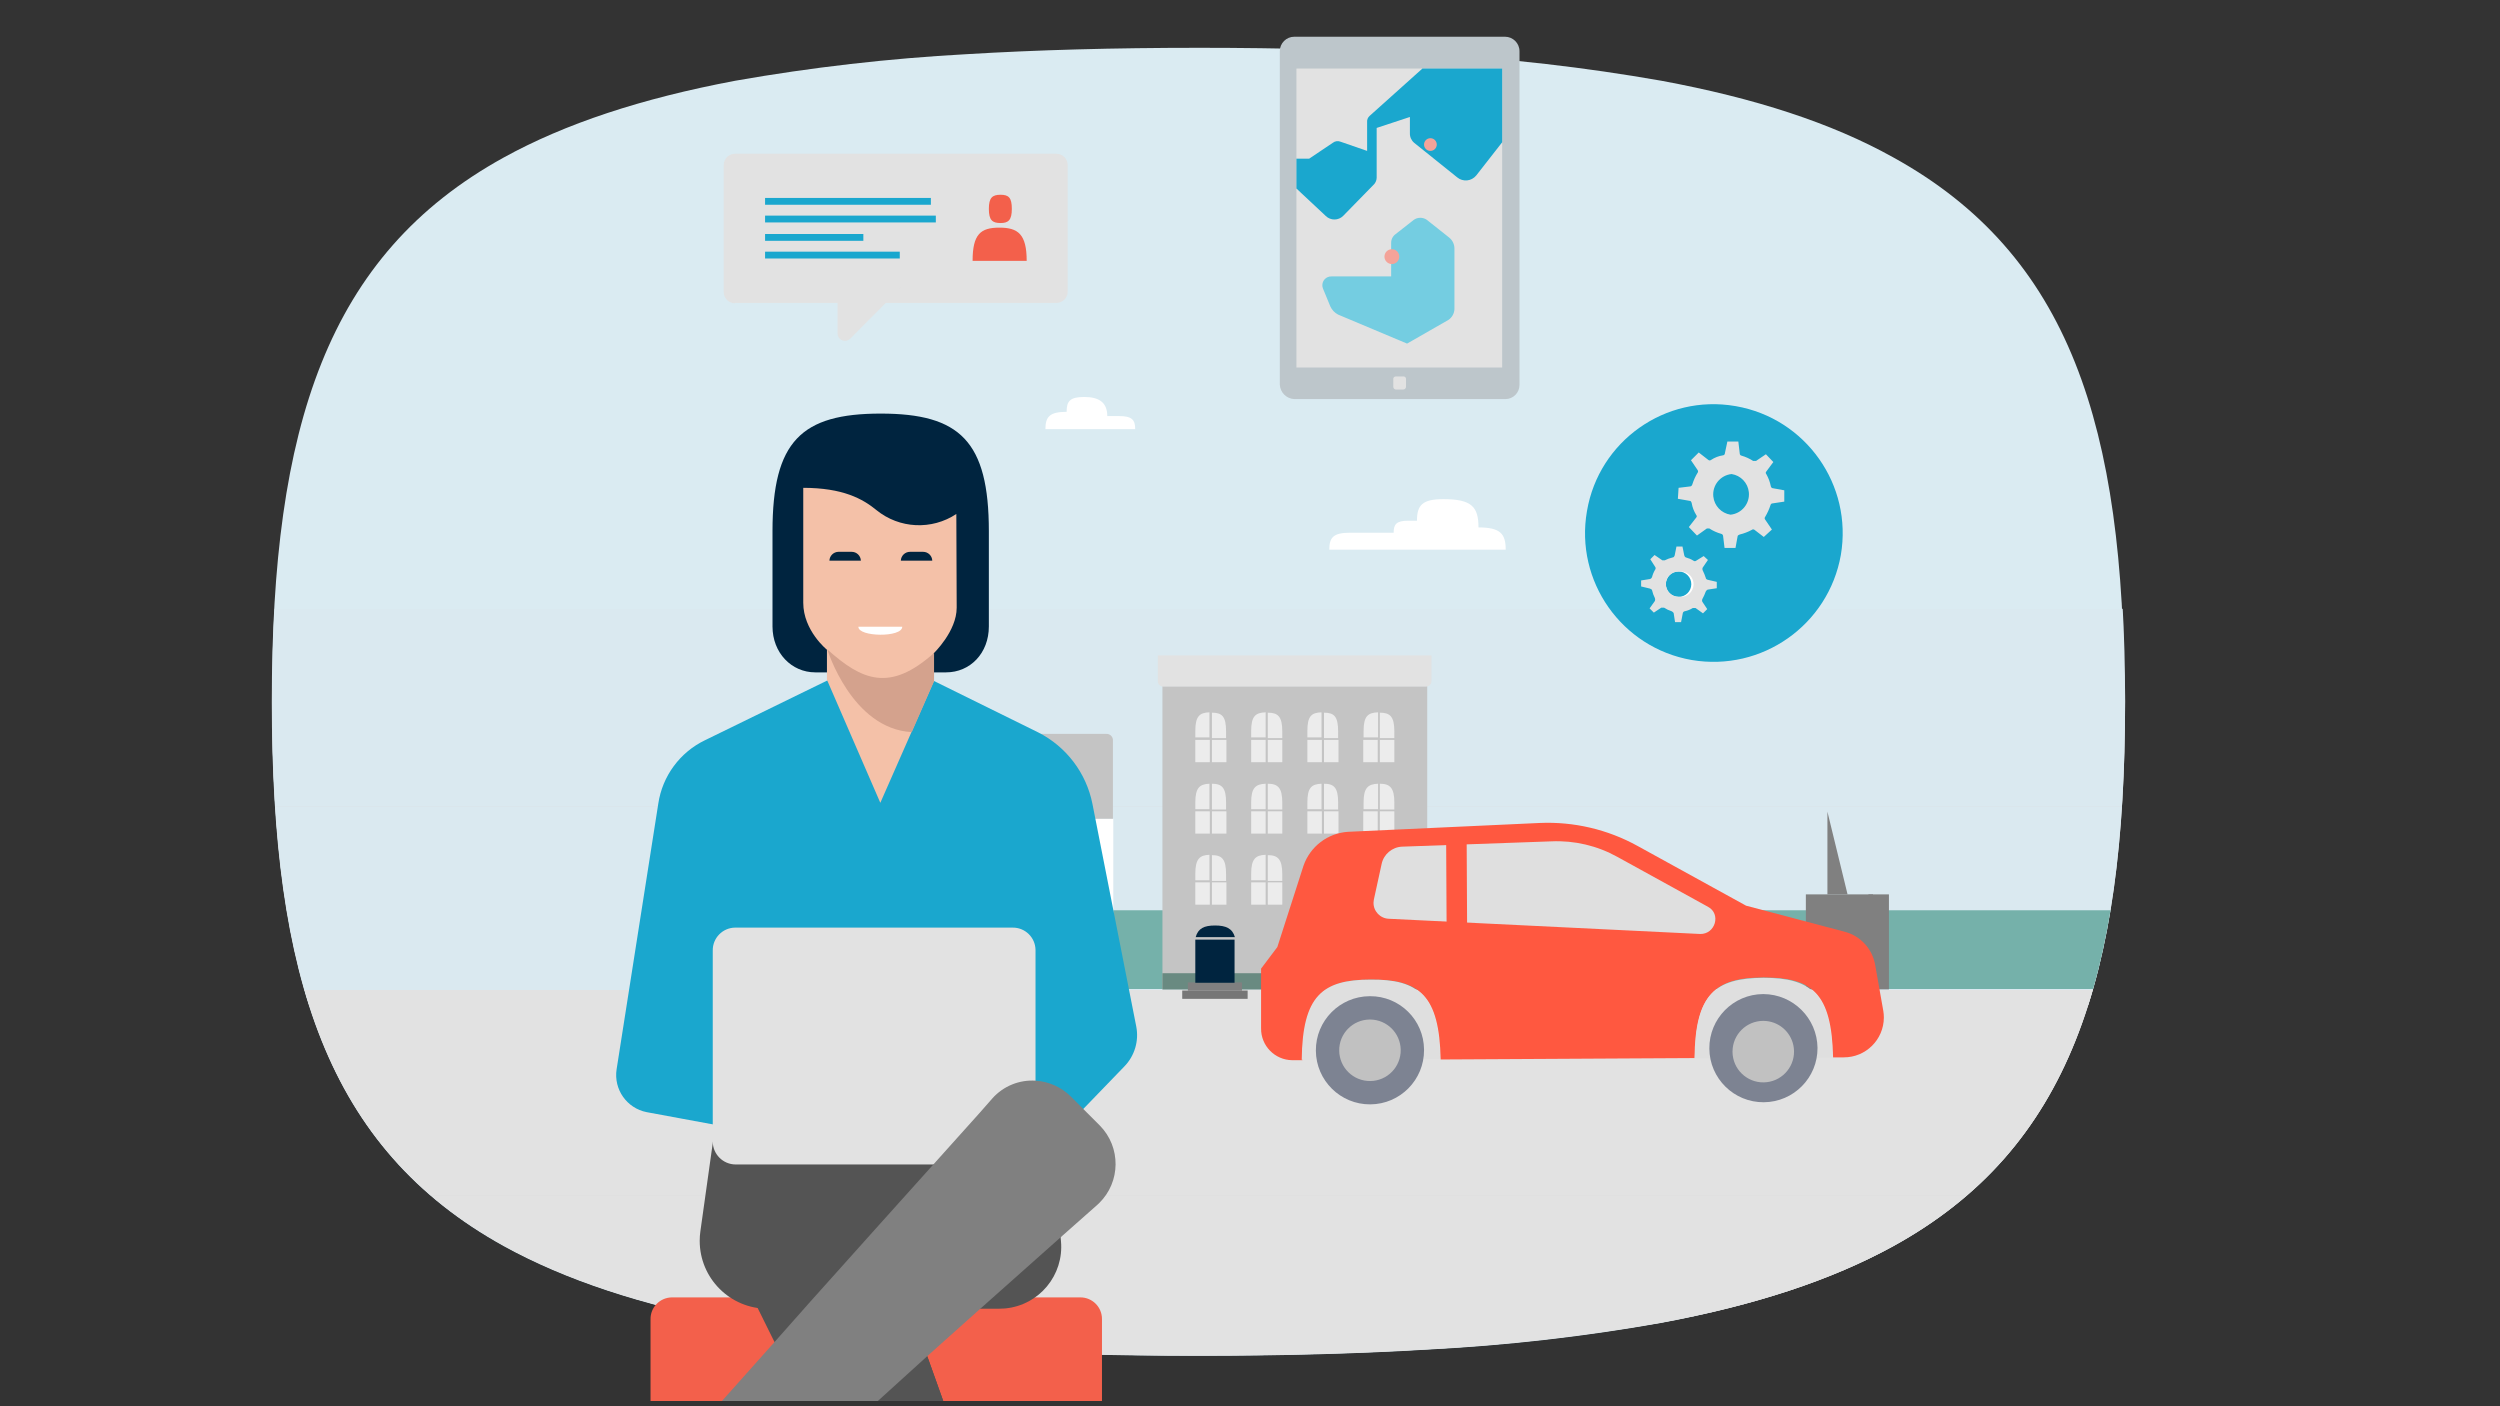 <?xml version="1.0" encoding="UTF-8"?>
<svg id="Layer_1" data-name="Layer 1" xmlns="http://www.w3.org/2000/svg" xmlns:xlink="http://www.w3.org/1999/xlink" viewBox="0 0 1024 576">
  <rect x="0" y="0" width="1024" height="576" fill="#333333" stroke="none"/>
  <defs>
    <style>
      .cls-1 {
        fill: #bdc6cb;
      }

      .cls-1, .cls-2, .cls-3, .cls-4, .cls-5, .cls-6, .cls-7, .cls-8, .cls-9, .cls-10, .cls-11, .cls-12, .cls-13, .cls-14, .cls-15, .cls-16, .cls-17, .cls-18, .cls-19, .cls-20, .cls-21, .cls-22, .cls-23, .cls-24, .cls-25, .cls-26, .cls-27 {
        stroke-width: 0px;
      }

      .cls-2 {
        fill: #c4c4c4;
      }

      .cls-3 {
        fill: #545454;
      }

      .cls-4 {
        fill: #c1c1c1;
      }

      .cls-5 {
        fill: #74cde1;
      }

      .cls-28 {
        clip-path: url(#clippath);
      }

      .cls-6 {
        fill: none;
      }

      .cls-7 {
        fill: #ff5840;
      }

      .cls-8 {
        fill: #dcdcdc;
      }

      .cls-9 {
        fill: #f3604b;
      }

      .cls-29 {
        clip-path: url(#clippath-1);
      }

      .cls-30 {
        clip-path: url(#clippath-2);
      }

      .cls-10 {
        fill: #dfdfdf;
      }

      .cls-11 {
        fill: #d4a28d;
      }

      .cls-12 {
        fill: #d9b5a7;
      }

      .cls-13 {
        fill: #dae9f0;
      }

      .cls-14 {
        fill: #7d8392;
      }

      .cls-15 {
        fill: #f4a399;
      }

      .cls-16 {
        fill: #daebf2;
      }

      .cls-17 {
        fill: gray;
      }

      .cls-18 {
        fill: #767676;
      }

      .cls-19 {
        fill: #f4c1a8;
      }

      .cls-20 {
        fill: #1aa7ce;
      }

      .cls-21 {
        fill: #698a81;
      }

      .cls-22 {
        fill: #e2e2e2;
      }

      .cls-23 {
        fill: #ececec;
      }

      .cls-24 {
        fill: #fff;
      }

      .cls-25 {
        fill: #75b1aa;
      }

      .cls-26 {
        fill: #f4c8a7;
      }

      .cls-27 {
        fill: #00243f;
      }
    </style>
    <clipPath id="clippath">
      <path class="cls-6" d="M585.865,22.044c-28.83-1.548-60.466-2.419-94.907-2.612-34.538,0-66.028.726-94.907,2.612-31.787,1.598-63.44,5.233-94.762,10.884-38.456,7.256-69.656,17.414-94.907,31.49-72.268,40.052-94.907,109.999-94.907,222.9s22.638,182.993,94.907,222.9c25.25,13.931,56.305,24.235,94.907,31.49,31.331,5.588,62.979,9.223,94.762,10.884,28.733,1.741,60.369,2.612,94.907,2.612s66.028-.871,94.907-2.612c31.775-1.742,63.419-5.376,94.762-10.884,38.456-7.111,69.656-17.414,94.907-31.345,72.414-39.907,94.907-110.144,94.907-223.045,0-112.901-22.348-183.138-94.907-223.045-25.25-13.931-56.305-24.089-94.907-31.345-31.322-5.651-62.974-9.286-94.762-10.884Z"/>
    </clipPath>
    <clipPath id="clippath-1">
      <rect class="cls-6" x="531.014" y="28.078" width="84.276" height="122.446"/>
    </clipPath>
    <clipPath id="clippath-2">
      <rect class="cls-6" x="531.014" y="28.078" width="84.276" height="122.446"/>
    </clipPath>
  </defs>
  <path class="cls-16" d="M490.813,19.577c34.538,0,66.173.871,94.907,2.612,31.775,1.742,63.419,5.376,94.762,10.884,38.311,7.111,69.656,17.269,94.907,31.345,72.414,39.907,94.762,109.999,94.762,223.045,0,113.046-22.203,183.138-94.762,223.045-25.25,13.786-56.305,24.089-94.907,31.345-31.331,5.588-62.979,9.223-94.762,10.884-28.733,1.741-60.369,2.612-94.907,2.612-34.538,0-66.028-.871-94.907-2.612-31.781-1.67-63.429-5.305-94.762-10.884-38.456-7.256-69.656-17.559-94.907-31.49-72.268-40.052-94.907-110.144-94.907-222.9s22.638-182.993,94.907-222.9c25.25-13.931,56.451-24.235,94.907-31.49,31.342-5.516,62.985-9.151,94.762-10.884,28.733-1.741,60.369-2.612,94.907-2.612"/>
  <g class="cls-28">
    <rect class="cls-8" x="59.524" y="281.803" width="814.688" height="329.503"/>
    <path class="cls-13" d="M-5.982,411.679h1044.93c11.385-26.866,18.759-54,22.082-81.246H-28.457c3.439,27.25,10.945,54.384,22.476,81.246Z"/>
    <path class="cls-22" d="M516.483,573.842c231.462,0,375.386-20.106,457.798-84.175H58.686c82.411,64.068,225.941,84.175,457.798,84.175Z"/>
    <path class="cls-22" d="M58.686,489.668h915.595c28.391-22.322,49.683-50.096,64.667-84.175H-5.982c14.984,34.079,35.883,61.853,64.667,84.175Z"/>
    <path class="cls-13" d="M-28.457,330.434h1089.487c3.943-24.62,5.52-51.538,5.52-81.081H-33.584c0,29.544,1.577,56.462,5.126,81.081Z"/>
    <rect class="cls-25" x="387.513" y="372.855" width="492.119" height="32.233"/>
  </g>
  <g>
    <rect class="cls-24" x="386.934" y="335.351" width="69.071" height="69.737"/>
    <rect class="cls-26" x="386.934" y="398.92" width="69.071" height="6.198"/>
    <path class="cls-2" d="M386.934,335.351v-32.002c0-1.519,1.232-2.751,2.751-2.751h63.424c1.437-.082,2.669,1.016,2.751,2.453.006.099.006.199,0,.298v32.002"/>
    <path class="cls-26" d="M408.22,398.92h-11.439v-11.15c0-5.503,1.593-6.951,5.647-6.951s5.792,1.448,5.792,6.951v11.15Z"/>
    <path class="cls-26" d="M402.138,345.632c-4.054.145-5.503,1.738-5.503,7.385v2.751h5.503v-10.136Z"/>
    <rect class="cls-26" x="402.862" y="356.492" width="5.647" height="8.674"/>
    <rect class="cls-26" x="396.636" y="356.492" width="5.647" height="8.674"/>
    <path class="cls-26" d="M408.51,355.768v-2.751c0-5.647-1.738-7.24-5.647-7.385v9.991h5.647v.145Z"/>
    <path class="cls-26" d="M421.253,345.632c-4.054.145-5.647,1.738-5.647,7.385v2.751h5.647v-10.136Z"/>
    <rect class="cls-26" x="421.977" y="356.492" width="5.647" height="8.674"/>
    <rect class="cls-26" x="415.605" y="356.492" width="5.647" height="8.674"/>
    <path class="cls-26" d="M427.624,355.768v-2.751c0-5.647-1.738-7.24-5.647-7.385v9.991h5.647v.145Z"/>
    <path class="cls-26" d="M440.077,345.632c-4.054.145-5.503,1.738-5.503,7.385v2.751h5.503v-10.136Z"/>
    <rect class="cls-26" x="440.946" y="356.492" width="5.647" height="8.674"/>
    <rect class="cls-26" x="434.574" y="356.492" width="5.647" height="8.674"/>
    <path class="cls-26" d="M446.593,355.768v-2.751c0-5.647-1.738-7.24-5.503-7.385v9.991h5.503v.145Z"/>
    <path class="cls-26" d="M421.253,371.262c-4.054.145-5.647,1.593-5.647,7.385v2.606h5.647v-9.991Z"/>
    <rect class="cls-26" x="421.977" y="381.977" width="5.647" height="8.674"/>
    <rect class="cls-26" x="415.605" y="381.977" width="5.647" height="8.674"/>
    <path class="cls-26" d="M427.624,381.109v-2.606c0-5.792-1.738-7.24-5.647-7.385v9.847h5.647v.145Z"/>
    <path class="cls-26" d="M440.077,371.262c-4.054.145-5.503,1.593-5.503,7.385v2.606h5.503v-9.991Z"/>
    <rect class="cls-26" x="440.946" y="381.977" width="5.647" height="8.674"/>
    <rect class="cls-26" x="434.574" y="381.977" width="5.647" height="8.674"/>
    <path class="cls-26" d="M446.593,381.109v-2.606c0-5.792-1.738-7.24-5.503-7.385v9.847h5.503v.145Z"/>
    <rect class="cls-12" x="391.857" y="402.105" width="21.286" height="3.099"/>
    <rect class="cls-12" x="393.74" y="398.92" width="17.521" height="3.099"/>
    <rect class="cls-2" x="476.133" y="281.049" width="108.458" height="124.14"/>
    <rect class="cls-21" x="476.133" y="398.63" width="108.458" height="6.661"/>
    <path class="cls-22" d="M586.329,268.452v10.571c0,1.2-.972,2.172-2.172,2.172h-107.734c-1.2,0-2.172-.972-2.172-2.172v-10.571"/>
    <path class="cls-23" d="M495.392,291.765c-4.054.145-5.792,1.593-5.792,7.675v2.606h5.792v-10.281Z"/>
    <rect class="cls-23" x="496.406" y="303.06" width="5.937" height="9.137"/>
    <rect class="cls-23" x="489.6" y="303.06" width="5.937" height="9.137"/>
    <path class="cls-23" d="M502.198,302.191v-2.606c0-6.082-1.593-7.675-5.792-7.675v10.426h5.792v-.145Z"/>
    <path class="cls-23" d="M518.416,291.765c-4.199.145-5.937,1.593-5.937,7.675v2.606h5.937v-10.281Z"/>
    <rect class="cls-23" x="519.285" y="303.06" width="5.937" height="9.137"/>
    <rect class="cls-23" x="512.479" y="303.06" width="5.937" height="9.137"/>
    <path class="cls-23" d="M525.221,302.191v-2.606c0-6.082-1.738-7.675-5.937-7.675v10.426h5.937v-.145Z"/>
    <path class="cls-23" d="M541.295,291.765c-4.199.145-5.792,1.593-5.792,7.675v2.606h5.792v-10.281Z"/>
    <rect class="cls-23" x="542.308" y="303.06" width="5.937" height="9.137"/>
    <rect class="cls-23" x="535.503" y="303.06" width="5.937" height="9.137"/>
    <path class="cls-23" d="M548.1,302.191v-2.606c0-6.082-1.593-7.675-5.792-7.675v10.426h5.792v-.145Z"/>
    <path class="cls-23" d="M564.463,291.765c-4.199.145-5.937,1.593-5.937,7.675v2.606h5.937v-10.281Z"/>
    <rect class="cls-23" x="565.187" y="303.06" width="5.937" height="9.137"/>
    <rect class="cls-23" x="558.382" y="303.06" width="5.937" height="9.137"/>
    <path class="cls-23" d="M571.124,302.191v-2.606c0-6.082-1.738-7.675-5.937-7.675v10.426h5.937v-.145Z"/>
    <path class="cls-23" d="M495.392,321.015c-4.054.145-5.792,1.738-5.792,7.675v2.751h5.792v-10.426Z"/>
    <rect class="cls-23" x="496.406" y="332.31" width="5.937" height="9.137"/>
    <rect class="cls-23" x="489.6" y="332.31" width="5.937" height="9.137"/>
    <path class="cls-23" d="M502.198,331.441v-2.751c0-5.937-1.593-7.675-5.792-7.675v10.571h5.792v-.145Z"/>
    <path class="cls-23" d="M518.416,321.015c-4.199.145-5.937,1.738-5.937,7.675v2.751h5.937v-10.426Z"/>
    <rect class="cls-23" x="519.285" y="332.31" width="5.937" height="9.137"/>
    <rect class="cls-23" x="512.479" y="332.31" width="5.937" height="9.137"/>
    <path class="cls-23" d="M525.221,331.441v-2.751c0-5.937-1.738-7.675-5.937-7.675v10.571h5.937v-.145Z"/>
    <path class="cls-23" d="M541.295,321.015c-4.199.145-5.792,1.738-5.792,7.675v2.751h5.792v-10.426Z"/>
    <rect class="cls-23" x="542.308" y="332.31" width="5.937" height="9.137"/>
    <rect class="cls-23" x="535.503" y="332.31" width="5.937" height="9.137"/>
    <path class="cls-23" d="M548.1,331.441v-2.751c0-5.937-1.593-7.675-5.792-7.675v10.571h5.792v-.145Z"/>
    <path class="cls-23" d="M564.463,321.015c-4.199.145-5.937,1.738-5.937,7.675v2.751h5.937v-10.426Z"/>
    <rect class="cls-23" x="565.187" y="332.31" width="5.937" height="9.137"/>
    <rect class="cls-23" x="558.382" y="332.31" width="5.937" height="9.137"/>
    <path class="cls-23" d="M571.124,331.441v-2.751c0-5.937-1.738-7.675-5.937-7.675v10.571h5.937v-.145Z"/>
    <path class="cls-23" d="M495.392,350.121c-4.054.145-5.792,1.738-5.792,7.819v2.606h5.792v-10.426Z"/>
    <rect class="cls-23" x="496.406" y="361.415" width="5.937" height="9.137"/>
    <rect class="cls-23" x="489.6" y="361.415" width="5.937" height="9.137"/>
    <path class="cls-23" d="M502.198,360.691v-2.606c0-6.082-1.593-7.819-5.792-7.819v10.571h5.792v-.145Z"/>
    <path class="cls-23" d="M518.416,350.121c-4.199.145-5.937,1.738-5.937,7.819v2.606h5.937v-10.426Z"/>
    <rect class="cls-23" x="519.285" y="361.415" width="5.937" height="9.137"/>
    <rect class="cls-23" x="512.479" y="361.415" width="5.937" height="9.137"/>
    <path class="cls-23" d="M525.221,360.691v-2.606c0-6.082-1.738-7.819-5.937-7.819v10.571h5.937v-.145Z"/>
    <path class="cls-23" d="M541.295,350.121c-4.199.145-5.792,1.738-5.792,7.819v2.606h5.792v-10.426Z"/>
    <rect class="cls-23" x="542.308" y="361.415" width="5.937" height="9.137"/>
    <rect class="cls-23" x="535.503" y="361.415" width="5.937" height="9.137"/>
    <path class="cls-23" d="M548.1,360.691v-2.606c0-6.082-1.593-7.819-5.792-7.819v10.571h5.792v-.145Z"/>
    <path class="cls-23" d="M564.463,350.121c-4.199.145-5.937,1.738-5.937,7.819v2.606h5.937v-10.426Z"/>
    <rect class="cls-23" x="565.187" y="361.415" width="5.937" height="9.137"/>
    <rect class="cls-23" x="558.382" y="361.415" width="5.937" height="9.137"/>
    <path class="cls-23" d="M571.124,360.691v-2.606c0-6.082-1.738-7.819-5.937-7.819v10.571h5.937v-.145Z"/>
    <rect class="cls-18" x="484.242" y="405.725" width="26.789" height="3.403"/>
    <rect class="cls-17" x="486.559" y="402.395" width="22.155" height="3.403"/>
    <rect class="cls-27" x="489.6" y="384.874" width="16.073" height="17.666"/>
    <path class="cls-27" d="M497.709,379.081c-4.489,0-6.951,1.158-7.964,4.778h16.073c-1.014-3.62-3.765-4.778-8.109-4.778Z"/>
    <rect class="cls-17" x="739.676" y="366.339" width="34.029" height="38.909"/>
    <polygon class="cls-17" points="748.509 332.455 756.762 366.339 748.509 366.339 748.509 332.455"/>
    <rect class="cls-17" x="765.306" y="366.339" width="1.882" height="38.909"/>
    <path class="cls-24" d="M605.587,216.033c8.978,0,11.15,2.606,11.15,9.123h-72.257c0-4.923,1.593-6.951,8.399-6.951h17.956c0-3.475,1.158-4.923,5.937-4.923h3.62c0-6.371,2.172-8.833,10.86-8.833,11.584,0,14.336,3.186,14.336,11.584Z"/>
    <path class="cls-24" d="M439.498,175.777h-11.295c0-5.068,1.738-7.095,8.688-7.095h0c0-4.344,1.303-6.082,7.24-6.082s9.412,2.172,9.412,7.819h4.778c5.213,0,6.661,1.448,6.661,5.358h-30.264"/>
  </g>
  <path class="cls-6" d="M705.212,290.317c0,26.065-.724,49.812-1.882,71.533h-.29c-1.371,22.633-4.079,45.165-8.109,67.478-5.503,28.961-13.177,52.564-23.748,71.678-30.264,54.301-83.117,71.533-167.972,71.533-84.855,0-137.853-17.087-167.972-71.533-10.571-19.114-18.39-42.717-23.748-71.678-4.03-22.313-6.738-44.846-8.109-67.478h-.29c-1.158-21.576-1.882-45.468-1.882-71.533,0-26.065.724-49.812,1.882-71.678,1.254-23.993,4.01-47.885,8.254-71.533,5.358-28.961,13.177-52.564,23.603-71.678C364.924,20.982,417.777,3.895,503.067,3.895s137.998,16.942,168.117,71.533c10.715,19.259,18.535,42.862,23.893,71.823,4.171,23.708,6.928,47.643,8.254,71.678,1.158,21.431,1.882,45.324,1.882,71.388Z"/>
  <path class="cls-24" d="M423.569,100.769c8.978,0,11.15,2.606,11.15,9.123h-72.112c0-4.923,1.738-6.951,8.543-6.951h17.811c0-3.62,1.303-4.923,6.082-4.923h3.475c0-6.371,2.172-8.833,10.86-8.833,11.44.145,14.191,3.33,14.191,11.584Z"/>
  <path class="cls-1" d="M524.208,157.532V20.982c0-3.279,2.658-5.937,5.937-5.937h86.303c3.279-0,5.937,2.658,5.937,5.937v136.695c.001,3.199-2.591,5.793-5.79,5.794-.049 0-.098-.001-.147-.002h-86.303c-3.216-.146-5.791-2.721-5.937-5.937Z"/>
  <rect class="cls-22" x="531.014" y="28.078" width="84.276" height="122.446"/>
  <path class="cls-22" d="M571.703,159.559c-.583-.073-1.018-.571-1.014-1.158v-3.041c-.08-.554.304-1.068.858-1.148.051-.007.103-.011.155-.01h3.041c.553-.087,1.072.291,1.158.844.016.104.016.21,0,.314v3.041c0,.64-.519,1.158-1.158,1.158h-3.041Z"/>
  <g class="cls-29">
    <path class="cls-20" d="M604.719,71.808l18.1-23.169V15.045h-14.625l-12.743,11.005h-10.571l-23.893,21.431c-.741.653-1.119,1.625-1.014,2.606v11.729l-10.86-3.765c-1.062-.441-2.28-.275-3.186.434l-9.702,6.516h-21.286l-3.62,4.489h11.439l20.272,18.969c1.998,1.96,5.207,1.929,7.167-.069.025-.025.049-.05.073-.076l12.598-12.888c.626-.727.984-1.647,1.014-2.606v-20.417l13.612-4.489v6.661c-.047,1.5.593,2.939,1.738,3.91l17.666,14.191c2.352,1.925,5.819,1.578,7.743-.774.026-.031.051-.063.076-.095Z"/>
  </g>
  <g class="cls-30">
    <path class="cls-5" d="M593.279,131.033l-16.942,9.702-28.237-11.874c-1.403-.725-2.524-1.897-3.186-3.33l-3.041-7.385c-.72-1.865.207-3.961,2.072-4.681.447-.173.924-.255,1.403-.242h24.472v-13.756c-.014-1.445.692-2.801,1.882-3.62l7.385-5.792c1.605-1.137,3.753-1.137,5.358,0l9.123,7.24c1.364,1.092,2.162,2.742,2.172,4.489v24.761c-.056,1.804-.971,3.472-2.462,4.489Z"/>
  </g>
  <circle class="cls-15" cx="570.111" cy="105.113" r="3.041"/>
  <circle class="cls-15" cx="585.894" cy="59.21" r="2.606"/>
  <path class="cls-20" d="M650.042,209.227h0c4.914-28.611,32.092-47.821,60.703-42.907.086.015.173.03.259.045h0c28.679,5.008,47.907,32.265,43.007,60.962h0c-5.079,28.699-32.378,47.912-61.107,43.007h0c-28.679-4.993-47.879-32.29-42.886-60.968.008-.046.016-.092.024-.139Z"/>
  <path class="cls-20" d="M719.403,202.711c.081-5.703-4.435-10.413-10.136-10.571-5.756-.159-10.551,4.377-10.71,10.133-.159,5.756,4.377,10.551,10.133,10.71,5.756.159,10.551-4.377,10.71-10.133.001-.047.002-.093.003-.14ZM709.267,194.167c-4.614.476-7.969,4.602-7.493,9.216.391,3.794,3.29,6.848,7.059,7.437,4.614-.476,7.969-4.602,7.493-9.216-.391-3.794-3.29-6.848-7.059-7.437Z"/>
  <path class="cls-22" d="M691.746,215.888l3.041-3.91c.276-.282.276-.732,0-1.014-.939-1.504-1.578-3.176-1.882-4.923-.145-.579-.434-.869-.724-.869l-4.923-.869.29-4.489,4.778-.579c.434,0,.724-.434.869-.869.514-1.68,1.244-3.287,2.172-4.779.106-.119.158-.276.145-.434.022-.204-.03-.409-.145-.579l-2.751-4.055,3.186-3.186,3.91,3.041c.33.295.829.295,1.158,0,1.482-.984,3.163-1.627,4.923-1.882.423-.071.73-.44.724-.869l1.014-4.779h4.489l.579,4.923c-.006.429.301.797.724.869,1.691.486,3.301,1.218,4.778,2.172h1.158l4.054-2.751,3.041,3.186-2.896,3.91c-.276.282-.276.732,0,1.014.902,1.574,1.538,3.287,1.882,5.068.145.434.434.724.724.724l4.778.869v4.634l-4.778.724c-.429-.006-.797.301-.869.724-.547,1.667-1.276,3.27-2.172,4.779-.295.33-.295.829,0,1.158l2.751,4.055-3.33,3.041-3.765-2.896c-.33-.295-.829-.295-1.158,0-1.552.839-3.207,1.472-4.923,1.882-.434.145-.869.434-.869.724l-.869,4.779h-4.489l-.579-4.779c.005-.508-.366-.941-.869-1.014-1.693-.48-3.304-1.212-4.778-2.172h-1.014l-4.054,2.896-3.331-3.475ZM709.267,194.167c-4.614.476-7.969,4.602-7.493,9.216.391,3.794,3.29,6.848,7.059,7.437,4.614-.476,7.969-4.602,7.493-9.216-.391-3.794-3.29-6.848-7.059-7.437Z"/>
  <path class="cls-24" d="M694.786,239.346c.644-4.027-2.099-7.814-6.126-8.458-4.027-.644-7.814,2.099-8.458,6.126-.108.676-.122,1.363-.04,2.042.484,4.05,4.159,6.94,8.209,6.456,3.276-.392,5.895-2.909,6.416-6.167ZM687.691,233.988c-2.878-.08-5.276,2.188-5.356,5.066-.08,2.878,2.188,5.276,5.066,5.356,2.878.08,5.276-2.188,5.356-5.066.001-.048.002-.095.002-.143.001-2.823-2.246-5.134-5.068-5.213Z"/>
  <path class="cls-20" d="M692.759,239.346c-.04,2.879-2.406,5.181-5.285,5.141-2.879-.04-5.181-2.406-5.141-5.285s2.406-5.181,5.285-5.141c2.879.04,5.181,2.406,5.141,5.285Z"/>
  <path class="cls-22" d="M699.42,237.464c-.434-.145-.724-.434-.724-.724-.346-1.096-.782-2.161-1.303-3.186-.137-.324-.137-.69,0-1.014l2.172-3.186-1.738-1.593-3.041,1.882c-.33.295-.829.295-1.158,0-.944-.581-1.969-1.02-3.041-1.303-.434-.145-.579-.434-.724-.869l-.724-3.62h-2.462l-.724,3.62c-.193.579-.483.869-.869.869-1.105.256-2.174.645-3.186,1.158h-1.014l-3.186-2.172-1.738,1.738,2.027,3.186c.145.145.145.29.145.579.013.159-.039.316-.145.434-.581.944-1.02,1.969-1.303,3.041-.126.417-.452.742-.869.869l-3.62.579v2.462l3.62.869c.434.145.869.434.869.724.256,1.105.645,2.174,1.158,3.186.145.372.145.786,0,1.158l-2.172,3.041,1.738,1.738,3.041-2.027h1.158c.939.626,1.963,1.114,3.041,1.448.348.16.648.41.869.724l.579,3.765h2.462l.724-3.765c.116-.395.459-.682.869-.724,1.13-.244,2.209-.685,3.186-1.303h1.158l3.041,2.172,1.738-1.738-2.027-3.041c-.137-.324-.137-.69,0-1.014.569-1.02,1.054-2.086,1.448-3.186.163-.309.415-.561.724-.724l3.765-.579v-2.606l-3.765-.869ZM687.546,244.414c-2.879,0-5.213-2.334-5.213-5.213v-0c-.005-2.799,2.261-5.072,5.06-5.076.099-0.0.199.003.298.008,2.846-.436,5.506,1.517,5.943,4.362.436,2.846-1.517,5.506-4.362,5.943-.572.088-1.156.08-1.725-.024Z"/>
  <path class="cls-9" d="M266.458,573.842v-33.45c-.08-4.878,3.809-8.897,8.687-8.977.049-.001.097-.001.146-.001h167.248c4.878-.001,8.834,3.953,8.834,8.832,0,.049-0.0.097-.001.146v33.45"/>
  <path class="cls-3" d="M403.731,521.713l-89.344,14.336c-15.355-.007-27.796-12.461-27.789-27.816.001-1.304.093-2.606.276-3.896l6.806-48.509h136.115l-26.065,65.886Z"/>
  <path class="cls-3" d="M409.234,536.048h-21.865l42.283-80.221,4.923,52.564c1.28,13.937-8.981,26.272-22.917,27.552-.806.074-1.614.109-2.423.106Z"/>
  <path class="cls-20" d="M382.445,278.877l42.862,21.141c11.479,5.837,19.646,16.619,22.155,29.25l17.956,91.226c1.146,5.932-.694,12.048-4.923,16.363l-28.526,29.54-12.019-11.15-110.196,2.896-1.014,5.503-43.875-8.109c-8.128-1.61-13.55-9.329-12.308-17.521l17.087-108.892c1.694-11.269,8.849-20.971,19.114-25.92l50.102-24.472h43.586v.145Z"/>
  <polygon class="cls-3" points="379.839 555.597 386.355 573.842 329.013 573.842 317.284 549.805 310.333 535.759 290.35 495.069 327.565 479.43 333.502 476.969 344.941 472.045 348.272 470.887 349.43 470.308 349.72 471.321 351.747 476.969 360.435 501.296 369.702 527.071 379.839 555.597"/>
  <path class="cls-3" d="M334.66,483.774l-20.852-12.743c-2.241-1.427-2.946-4.375-1.593-6.661l29.54-48.22c1.427-2.241,4.375-2.946,6.661-1.593l20.852,12.743c2.241,1.427,2.946,4.375,1.593,6.661l-29.395,48.22c-1.481,2.261-4.475,2.961-6.806,1.593Z"/>
  <polygon class="cls-3" points="386.355 573.842 359.566 573.842 379.839 555.597 386.355 573.842"/>
  <path class="cls-22" d="M414.736,476.969h-113.381c-5.198.001-9.413-4.213-9.413-9.411-0-.049 0-.097.001-.146v-78.049c-.081-5.118,4.003-9.332,9.12-9.412.097-.002.195-.002.292,0h113.381c5.118-.081,9.332,4.003,9.412,9.12.002.097.002.195,0,.292v78.049c.001,5.222-4.191,9.478-9.412,9.557Z"/>
  <path class="cls-17" d="M449.489,493.476l-15.06,13.322-32.726,29.106-21.865,19.548-20.272,18.39h-63.858l21.576-24.182,14.625-16.508,28.671-32.002,21.721-24.182,18.969-21.141h0l5.213-5.937c4.5-5.034,11.074-7.706,17.811-7.24,5.338.364,10.371,2.624,14.191,6.371l5.358,5.358,6.661,6.661c8.689,8.84,8.567,23.051-.273,31.74-.242.237-.489.469-.741.696Z"/>
  <path class="cls-27" d="M387.513,275.402c9.847,0,17.521-7.819,17.521-18.824v-38.952c0-36.925-11.874-48.22-44.31-48.22-32.436,0-44.31,11.295-44.31,48.22v38.952c0,10.86,7.819,18.824,17.521,18.824l53.577 0Z"/>
  <path class="cls-19" d="M329.013,199.815v47.061c0,11.439,9.702,19.259,9.702,19.259v12.308l21.865,50.392,21.865-49.668v-11.584s9.412-8.978,9.412-18.68c0-2.462-.145-38.373-.145-38.373h0c-10.083,6.683-23.339,6.038-32.726-1.593-5.647-4.634-13.756-9.123-30.119-9.123h.145Z"/>
  <path class="cls-27" d="M339.728,229.644c.074-1.968,1.652-3.546,3.62-3.62h5.503c2.024-.002,3.687,1.598,3.765,3.62h-12.888Z"/>
  <path class="cls-27" d="M368.978,229.644c.078-2.023,1.741-3.622,3.765-3.62h5.358c2.024-.002,3.687,1.598,3.765,3.62h-12.888Z"/>
  <path class="cls-11" d="M382.59,267.438v11.584l-9.123,20.852c-24.617-1.303-34.608-33.884-34.608-33.884,14.191,12.743,25.63,17.666,43.731,1.448h-0Z"/>
  <path class="cls-24" d="M369.558,256.722h-17.956c-.145,4.199,17.956,4.489,17.956,0h0Z"/>
  <path class="cls-22" d="M301.066,124.227c-2.559.001-4.635-2.072-4.636-4.631-0-.049.001-.098.002-.147v-51.84c0-2.559,2.075-4.634,4.634-4.634h131.626c2.559-0,4.634,2.075,4.634,4.634v51.695c.08,2.558-1.929,4.696-4.487,4.776-.049.002-.098.002-.147.002h-131.626v.145Z"/>
  <path class="cls-22" d="M343.059,136.535v-19.259h26.499l-21.286,21.431c-1.175,1.2-3.1,1.22-4.3.045-.595-.583-.925-1.384-.913-2.217Z"/>
  <rect class="cls-20" x="313.374" y="81.076" width="67.913" height="2.795"/>
  <rect class="cls-20" x="313.374" y="88.316" width="69.94" height="2.795"/>
  <rect class="cls-20" x="313.374" y="103.086" width="55.17" height="2.795"/>
  <rect class="cls-20" x="313.374" y="95.846" width="40.255" height="2.795"/>
  <path class="cls-9" d="M409.813,91.357c-3.33,0-4.778-1.158-4.778-5.792s1.448-5.792,4.778-5.792c3.33,0,4.634,1.158,4.634,5.792,0,4.634-1.448,5.792-4.634,5.792Z"/>
  <path class="cls-9" d="M398.374,106.851c0-11.005,3.33-13.612,11.005-13.612,7.675,0,11.15,2.751,11.15,13.612h-22.155Z"/>
  <path class="cls-7" d="M771.387,413.979l-3.33-18.824c-1.162-6.487-5.952-11.727-12.308-13.467l-40.545-10.715-44.455-24.472c-12.249-6.77-26.129-10.027-40.111-9.412l-78.484,3.62c-8.327.534-15.52,6.015-18.245,13.901l-10.715,33.305-6.661,8.833v24.472c-.082,7.117,5.621,12.953,12.739,13.035.146.002.292.001.439-.002h3.765c.29-26.209,8.399-33.015,28.237-33.015,19.838,0,27.802,6.371,28.382,32.726l104.114-.579c.29-26.209,8.399-33.015,28.237-33.015,19.838,0,27.802,6.371,28.382,32.726h4.344c9.037.049,16.402-7.238,16.451-16.274.005-.952-.073-1.902-.233-2.84"/>
  <path class="cls-10" d="M561.422,401.236c-19.838,0-27.947,6.661-28.237,32.87l56.618-.29c-.579-26.354-8.833-32.726-28.382-32.581"/>
  <path class="cls-10" d="M722.299,400.512c-19.983.145-27.947,6.806-28.237,33.015l56.473-.29c-.434-26.354-8.833-32.726-28.237-32.726"/>
  <path class="cls-14" d="M583.288,430.052c.08,12.236-9.774,22.219-22.01,22.299-12.236.08-22.219-9.774-22.299-22.01-.08-12.236,9.774-22.219,22.01-22.299.048-0.0.096-0.0.144-0,12.156-.08,22.074,9.709,22.154,21.865 0.0.048 0.0.097 0.0.145"/>
  <path class="cls-4" d="M573.731,430.052c.08,6.957-5.495,12.662-12.452,12.742-6.957.08-12.662-5.495-12.742-12.452-.08-6.957,5.495-12.662,12.452-12.742.048-.001.096-.001.144-.001,6.902-0,12.519,5.552,12.598,12.453"/>
  <path class="cls-14" d="M744.454,429.183c.08,12.236-9.774,22.219-22.01,22.299-12.236.08-22.219-9.774-22.299-22.01-.08-12.236,9.774-22.219,22.01-22.299.048-0.0.096-0.0.144-0,12.147.078,21.997,9.864,22.155,22.01"/>
  <path class="cls-4" d="M734.752,429.328c.784,6.913-4.185,13.153-11.098,13.937-6.913.784-13.153-4.185-13.937-11.098-.101-.895-.107-1.798-.016-2.694.704-6.922,6.886-11.963,13.808-11.259,5.895.599,10.576,5.226,11.243,11.114"/>
  <path class="cls-10" d="M574.31,346.79l61.107-2.172c9.442-.428,18.818,1.778,27.078,6.371l37.07,20.417c5.503,2.896,3.041,11.295-3.186,11.15l-127.427-6.227c-3.598-.087-6.444-3.074-6.357-6.672.009-.386.053-.77.13-1.148l3.186-14.625c.855-4.003,4.309-6.921,8.399-7.095"/>
  <rect class="cls-7" x="592.449" y="344.674" width="8.399" height="38.576" transform="translate(-1.898 3.129) rotate(-.3)"/>
</svg>